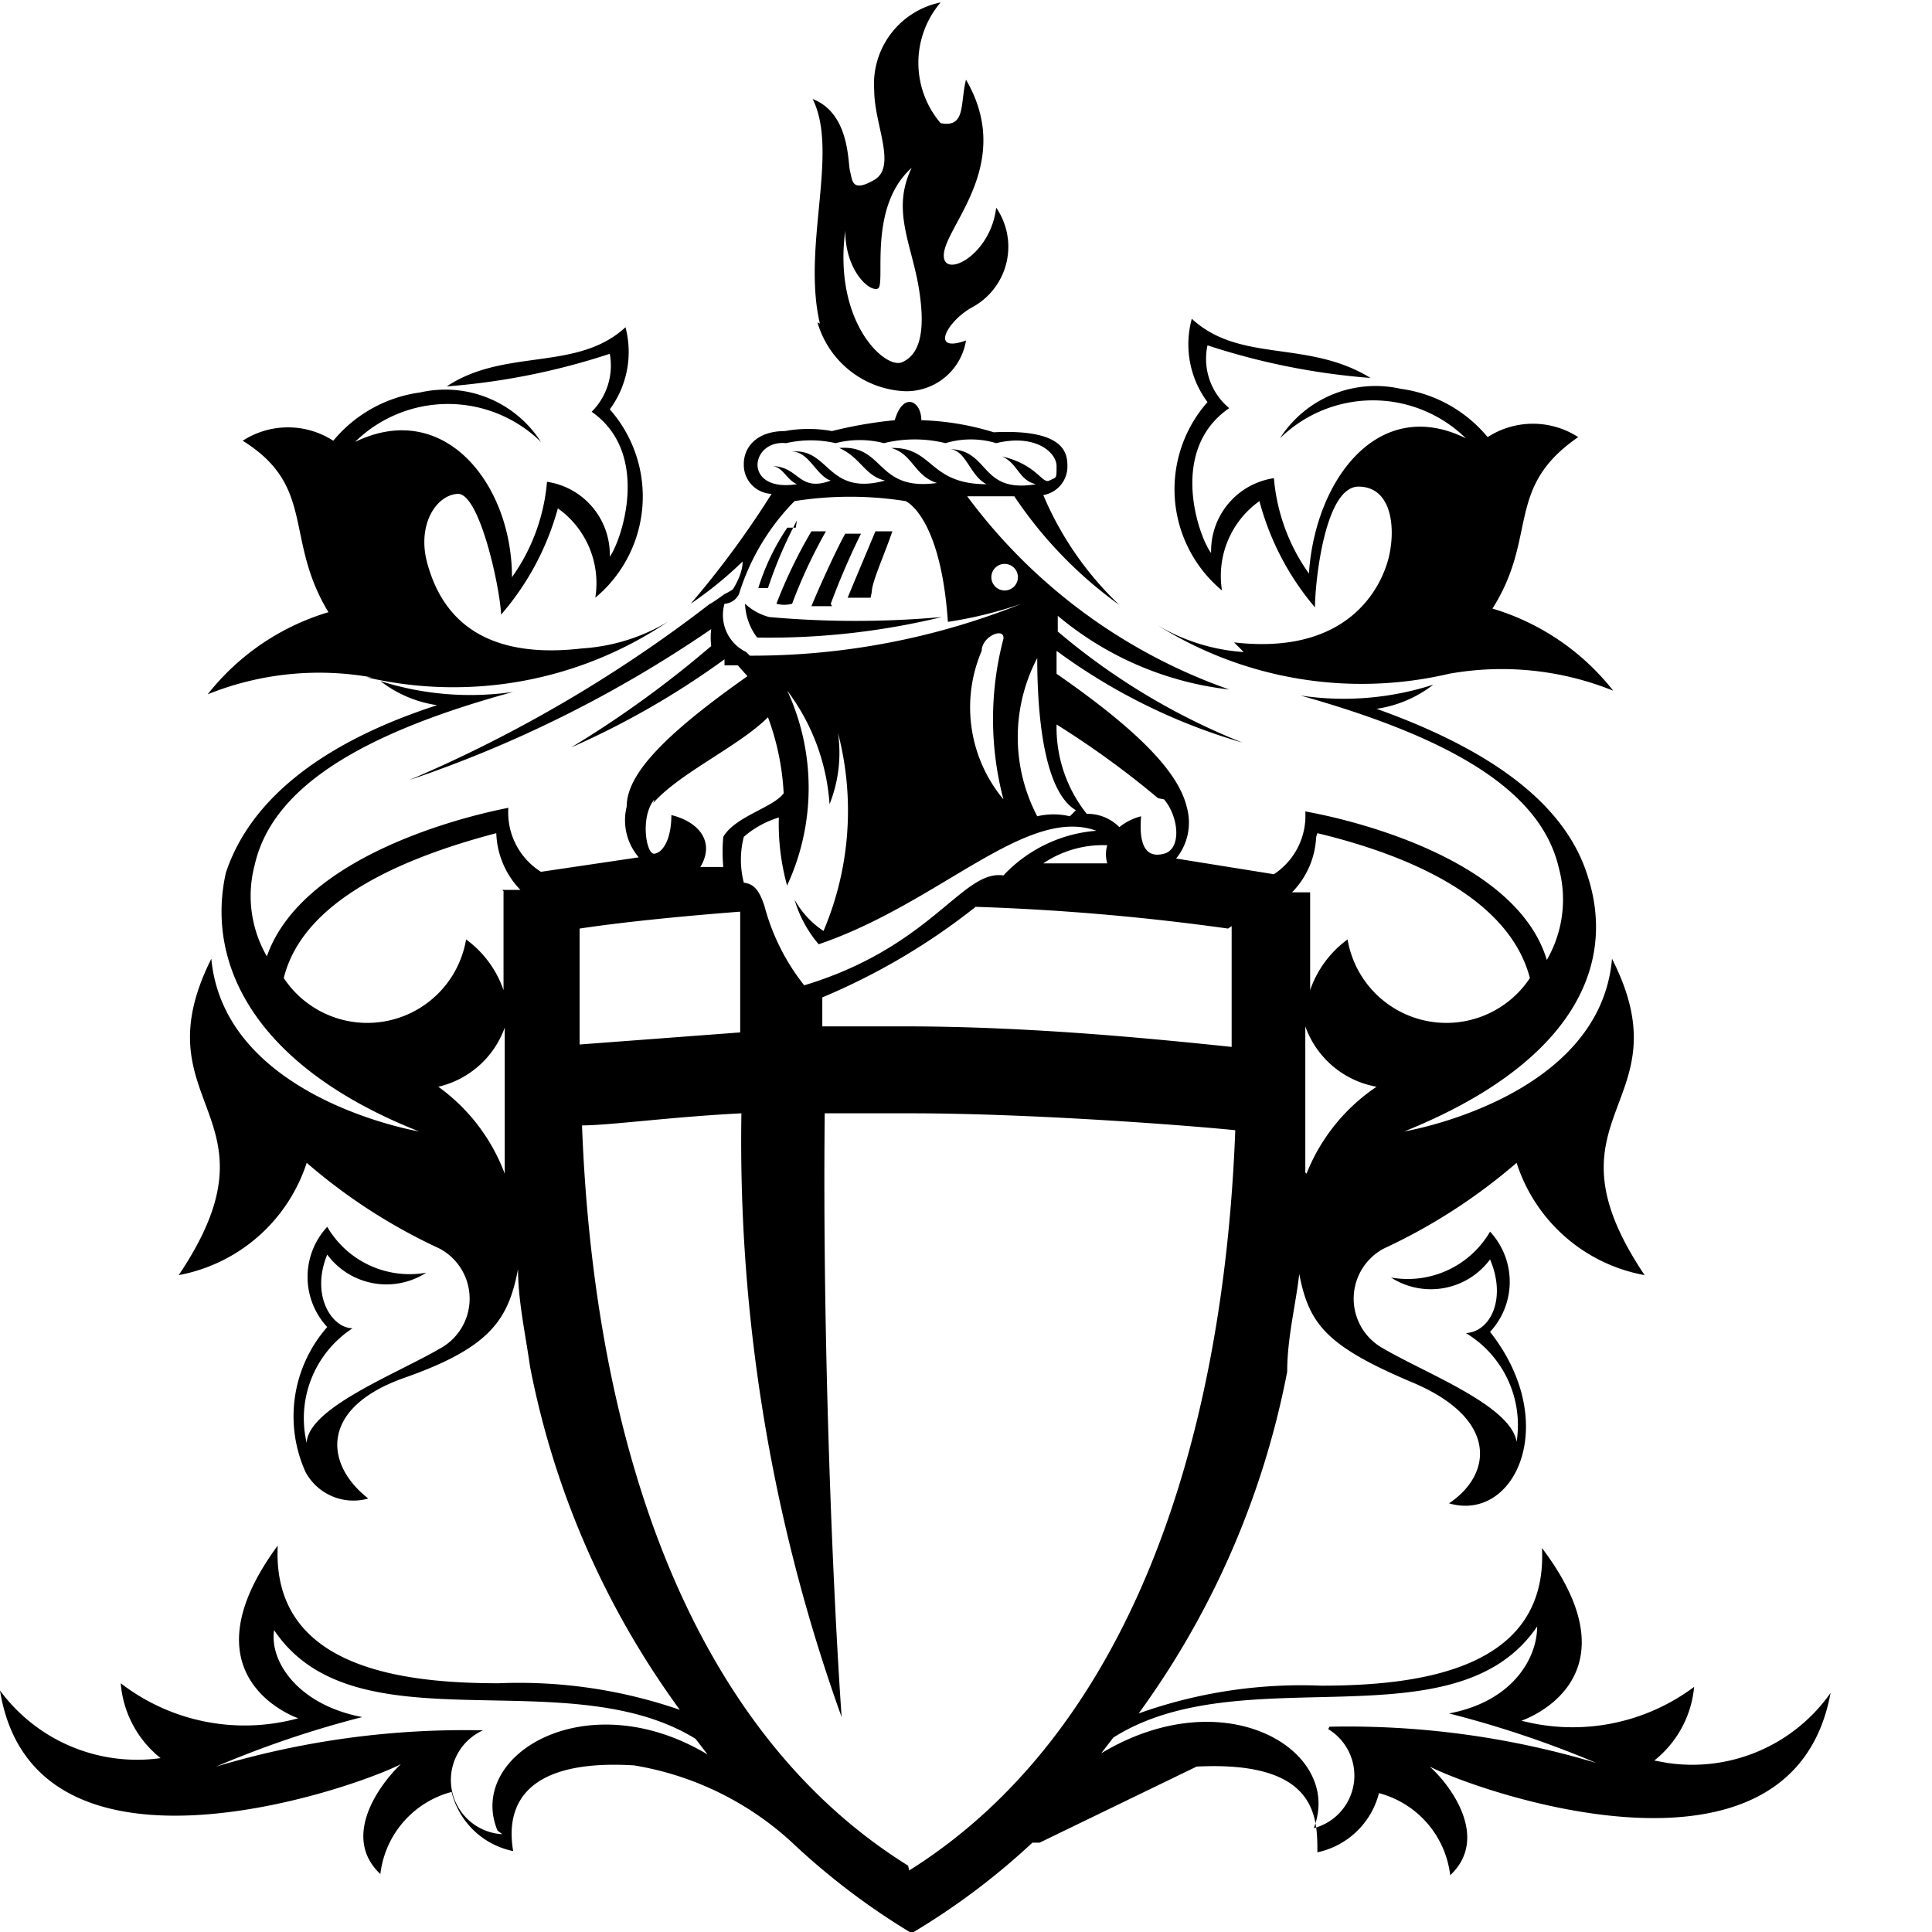<svg xmlns="http://www.w3.org/2000/svg" viewBox="0 0 16 16"><title>city</title><g id="a30e349f-757e-4230-af5c-01ac571128d2" data-name="Layer 2"><g id="0e69bb24-aba2-4d42-a85b-7f8a1a7a4725" data-name="Layer 1"><path d="M6.59,4.37H6.52a1.89,1.89,0,0,0-.24.5l.08,0a3.59,3.59,0,0,1,.24-.56M6.88,5a6.27,6.27,0,0,1,.25-.58H7c-.08.14-.24.5-.28.6h.17M6.56,5a4.22,4.22,0,0,1,.28-.6H6.72A4,4,0,0,0,6.43,5a.25.25,0,0,0,.13,0M11,14.32a.45.45,0,0,1-.12.82c.25-.64-.73-1.24-1.76-.62l.1-.13c1.07-.68,2.83.08,3.51-.92,0,.26-.2.62-.73.72a8.52,8.52,0,0,1,1.22.41,7.17,7.17,0,0,0-2.21-.3M7.52,15.45c-1.8-1.12-2.6-3.48-2.7-6.13.23,0,.73-.07,1.32-.1a14.1,14.1,0,0,0,.83,5c-.07-1-.16-3.07-.14-5h.71c1,0,2.3.1,2.69.14-.1,2.64-.9,5-2.7,6.13m-3.37-.3A.45.45,0,0,1,4,14.33a7.16,7.16,0,0,0-2.21.3A8.35,8.35,0,0,1,3,14.22c-.53-.1-.77-.46-.73-.72.67,1,2.42.24,3.49.9l.1.13c-1-.6-2,0-1.74.63m.68-7.47c.33-.05.81-.1,1.33-.14,0,.3,0,.63,0,1L4.8,8.65q0-.48,0-1m.61-1c.22-.25.71-.47.95-.71a2.11,2.11,0,0,1,.13.63c-.09.12-.4.19-.5.36a1.33,1.33,0,0,0,0,.25l-.19,0c.12-.2,0-.37-.24-.43,0,.2-.07.31-.14.32s-.12-.31,0-.45m.76-1.22A.34.34,0,0,1,6,5s.08,0,.12-.08a1.89,1.89,0,0,1,.46-.77,2.94,2.94,0,0,1,.92,0s.29.12.35,1A3.45,3.45,0,0,0,8.46,5a6,6,0,0,1-2.25.43m.3-1.76a.92.92,0,0,1,.41,0,.8.8,0,0,1,.4,0,1.07,1.07,0,0,1,.51,0,.73.73,0,0,1,.42,0c.33-.08.5.08.5.19s0,.09-.06.12-.1-.13-.39-.2c.13.06.14.2.28.23-.47.08-.38-.29-.72-.29.14,0,.17.22.31.29-.48,0-.44-.31-.79-.3.18.05.19.23.38.29-.51.07-.43-.32-.81-.29.18.08.21.23.38.27-.48.13-.46-.27-.77-.24.14,0,.2.2.32.24-.27.1-.26-.12-.49-.12.09,0,.12.11.21.15-.45.07-.39-.37-.09-.34m1.81,1a.11.11,0,1,1-.11.11.11.11,0,0,1,.11-.11h0m.54,2.09a.59.59,0,0,0-.27,0,1.41,1.41,0,0,1,0-1.31c0,.45.05,1.1.32,1.26m.73-.09c.12.14.15.41,0,.45S9.43,7,9.45,6.76a.47.47,0,0,0-.18.09A.37.37,0,0,0,9,6.74,1.15,1.15,0,0,1,8.75,6a7.43,7.43,0,0,1,.84.61M9.17,7a.26.26,0,0,0,0,.15l-.53,0A.88.88,0,0,1,9.17,7m-.86-.38a1.19,1.19,0,0,1-.18-1.23c0-.12.19-.2.18-.1a2.61,2.61,0,0,0,0,1.33m-1.79.71a1.92,1.92,0,0,0,0-1.61,1.76,1.76,0,0,1,.35.94,1.15,1.15,0,0,0,.07-.59,2.55,2.55,0,0,1-.12,1.64.75.75,0,0,1-.24-.26,1,1,0,0,0,.2.37c1-.34,1.72-1.15,2.3-.94a1.18,1.18,0,0,0-.77.37c-.34-.05-.59.59-1.65.91a1.8,1.8,0,0,1-.33-.66c-.05-.15-.1-.18-.17-.19a.76.76,0,0,1,0-.38.8.8,0,0,1,.29-.16,1.92,1.92,0,0,0,.07.57m3.68.33q0,.49,0,1c-.67-.07-1.68-.17-2.71-.17l-.68,0c0-.08,0-.16,0-.24a5.4,5.4,0,0,0,1.27-.75,19.73,19.73,0,0,1,2.09.18m-6-.31V8.2a.87.87,0,0,0-.31-.42.83.83,0,0,1-1.51.32c.16-.65,1-1,1.76-1.2a.71.71,0,0,0,.2.47l-.15,0M3.63,9a.77.77,0,0,0,.55-.49c0,.42,0,.81,0,1.21A1.56,1.56,0,0,0,3.63,9M10.91,6.9c.79.19,1.59.55,1.76,1.2a.83.83,0,0,1-1.51-.32.87.87,0,0,0-.31.42V7.39l-.15,0a.7.7,0,0,0,.2-.46m-.09,2.78c0-.4,0-.8,0-1.21A.77.77,0,0,0,11.4,9a1.56,1.56,0,0,0-.58.72m2.88,4.86a.88.88,0,0,0,.33-.61,1.68,1.68,0,0,1-1.43.28s1-.33.17-1.43c.05,1-1,1.14-1.83,1.14a4,4,0,0,0-1.51.23,7.08,7.08,0,0,0,1.23-2.83c0-.28.07-.55.1-.81v0c.08.42.23.6.94.9s.66.76.3,1c.55.16.93-.67.34-1.42a.61.61,0,0,0,0-.83.79.79,0,0,1-.82.38.61.61,0,0,0,.82-.15c.14.33,0,.6-.2.61a.89.89,0,0,1,.42.9c-.05-.3-.74-.56-1.1-.77a.47.47,0,0,1,0-.83,4.72,4.72,0,0,0,1.1-.71,1.37,1.37,0,0,0,1.06.93c-.9-1.34.35-1.4-.27-2.62-.1,1.16-1.72,1.43-1.72,1.43,1.34-.54,1.77-1.33,1.52-2.11-.16-.52-.66-1-1.75-1.39a1,1,0,0,0,.47-.2,2.41,2.41,0,0,1-1.1.09c1.32.37,2,.82,2.14,1.43a1,1,0,0,1-.1.76c-.24-.8-1.5-1.14-2-1.23a.58.58,0,0,1-.26.52l-.81-.13a.47.47,0,0,0,.09-.42c-.06-.26-.33-.59-1.08-1.11,0-.06,0-.13,0-.19a4.89,4.89,0,0,0,1.54.76,5.51,5.51,0,0,1-1.53-.92s0,0,0,0,0-.09,0-.13a2.68,2.68,0,0,0,1.42.61,4.59,4.59,0,0,1-2.17-1.6h.39a3.51,3.51,0,0,0,.87.9,2.71,2.71,0,0,1-.63-.91h0a.24.24,0,0,0,.2-.23c0-.1,0-.32-.61-.29h0a2.25,2.25,0,0,0-.6-.1c0-.16-.15-.24-.22,0a3.52,3.52,0,0,0-.52.09,1.08,1.08,0,0,0-.39,0c-.24,0-.34.14-.34.27a.24.24,0,0,0,.23.25A7.7,7.7,0,0,1,5.72,5a3.16,3.16,0,0,0,.43-.35l0,0c0,.09-.05.18-.08.23A.44.44,0,0,1,6,4.92S5.89,5,5.88,5V5A11.35,11.35,0,0,1,3.39,6.46a10.16,10.16,0,0,0,2.5-1.25.57.57,0,0,0,0,.14,8.7,8.7,0,0,1-1.16.84A6.84,6.84,0,0,0,6,5.46L6,5.51l.11,0,.08.09c-.71.5-1,.82-1,1.08a.47.47,0,0,0,.1.42l-.81.12a.58.58,0,0,1-.27-.53c-.46.09-1.72.43-2,1.23a1,1,0,0,1-.1-.76c.14-.61.82-1.07,2.14-1.43a2.45,2.45,0,0,1-1.1-.09,1,1,0,0,0,.47.2c-1.08.35-1.58.87-1.75,1.39C1.7,8,2.13,8.84,3.47,9.37c0,0-1.61-.27-1.72-1.43-.61,1.22.63,1.28-.27,2.62a1.38,1.38,0,0,0,1.06-.93,4.68,4.68,0,0,0,1.1.71.47.47,0,0,1,0,.83c-.36.21-1.09.49-1.1.78A.89.89,0,0,1,2.92,11c-.17,0-.35-.27-.21-.61a.61.61,0,0,0,.82.15.79.79,0,0,1-.82-.38.61.61,0,0,0,0,.83,1.12,1.12,0,0,0-.18,1.2.45.45,0,0,0,.52.22c-.36-.28-.41-.75.3-1s.86-.48.94-.9v0c0,.26.06.53.1.81a7.1,7.1,0,0,0,1.24,2.84,4.08,4.08,0,0,0-1.5-.22c-.81,0-1.88-.13-1.83-1.14-.81,1.1.17,1.43.17,1.43A1.68,1.68,0,0,1,1,13.94a.88.88,0,0,0,.33.62A1.41,1.41,0,0,1,0,14c.28,1.73,2.91.82,3.32.61-.17.16-.5.6-.17.91a.8.8,0,0,1,.59-.68.66.66,0,0,0,.51.49c-.05-.29,0-.77,1-.71a2.54,2.54,0,0,1,1.3.63l0,0a5.83,5.83,0,0,0,1,.76,5.82,5.82,0,0,0,1-.75l.06,0,1.3-.63c1-.05,1,.42,1,.71a.67.67,0,0,0,.51-.49.8.8,0,0,1,.59.68c.33-.31,0-.75-.17-.9.41.21,3,1.12,3.32-.61a1.4,1.4,0,0,1-1.35.58m-3.51-9.2a1.6,1.6,0,0,1-.71-.22A3.18,3.18,0,0,0,12,5.58a2.47,2.47,0,0,1,1.36.14,2,2,0,0,0-1-.68c.38-.6.1-1,.71-1.42a.69.69,0,0,0-.75,0,1.13,1.13,0,0,0-.72-.4.94.94,0,0,0-1,.41,1.1,1.1,0,0,1,1.54,0c-.73-.36-1.25.35-1.3,1.12a1.59,1.59,0,0,1-.29-.79.61.61,0,0,0-.52.62c-.1-.13-.36-.85.15-1.2A.53.53,0,0,1,10,2.86a5.73,5.73,0,0,0,1.35.27c-.52-.32-1.08-.12-1.48-.49a.8.8,0,0,0,.13.69,1.09,1.09,0,0,0,.12,1.56.76.76,0,0,1,.31-.74,2.25,2.25,0,0,0,.46.88c0-.2.08-1,.36-1s.31.35.25.59-.33.81-1.28.7m-3-.42c0-.08.11-.32.17-.5l-.14,0c-.08.19-.21.5-.23.55l.19,0m-4.17.66a3.18,3.18,0,0,0,2.49-.46,1.58,1.58,0,0,1-.71.22c-.94.11-1.19-.38-1.28-.7s.07-.57.25-.58.35.77.36,1a2.25,2.25,0,0,0,.47-.88.76.76,0,0,1,.31.74,1.09,1.09,0,0,0,.12-1.56.8.8,0,0,0,.13-.68c-.4.37-1,.17-1.48.49a5.69,5.69,0,0,0,1.35-.27.54.54,0,0,1-.15.48c.5.35.24,1.08.15,1.2a.61.61,0,0,0-.52-.62,1.59,1.59,0,0,1-.29.79c0-.77-.56-1.48-1.3-1.12a1.1,1.1,0,0,1,1.54,0,.94.94,0,0,0-1-.41,1.13,1.13,0,0,0-.72.4.69.69,0,0,0-.75,0c.61.38.34.81.71,1.42a2,2,0,0,0-1,.68,2.47,2.47,0,0,1,1.36-.14M7.8,5.11a8,8,0,0,1-1.43,0A.47.47,0,0,1,6.17,5a.5.5,0,0,0,.1.28A6.07,6.07,0,0,0,7.8,5.11M7,1.91c0,.33.2.51.27.48s-.09-.67.28-1c-.17.35,0,.63.06,1s0,.55-.14.61S6.9,2.67,7,1.91m-.23.76a.79.79,0,0,0,.73.57A.5.5,0,0,0,8,2.82c-.31.11-.15-.17.06-.28a.57.57,0,0,0,.19-.82c-.05.42-.48.61-.43.36S8.39,1.33,8,.66c-.05.2,0,.4-.21.36a.77.77,0,0,1,0-1,.69.69,0,0,0-.55.73c0,.28.19.63,0,.74s-.18,0-.2-.07,0-.48-.31-.6c.22.44-.09,1.22.06,1.86"/></g></g></svg>
